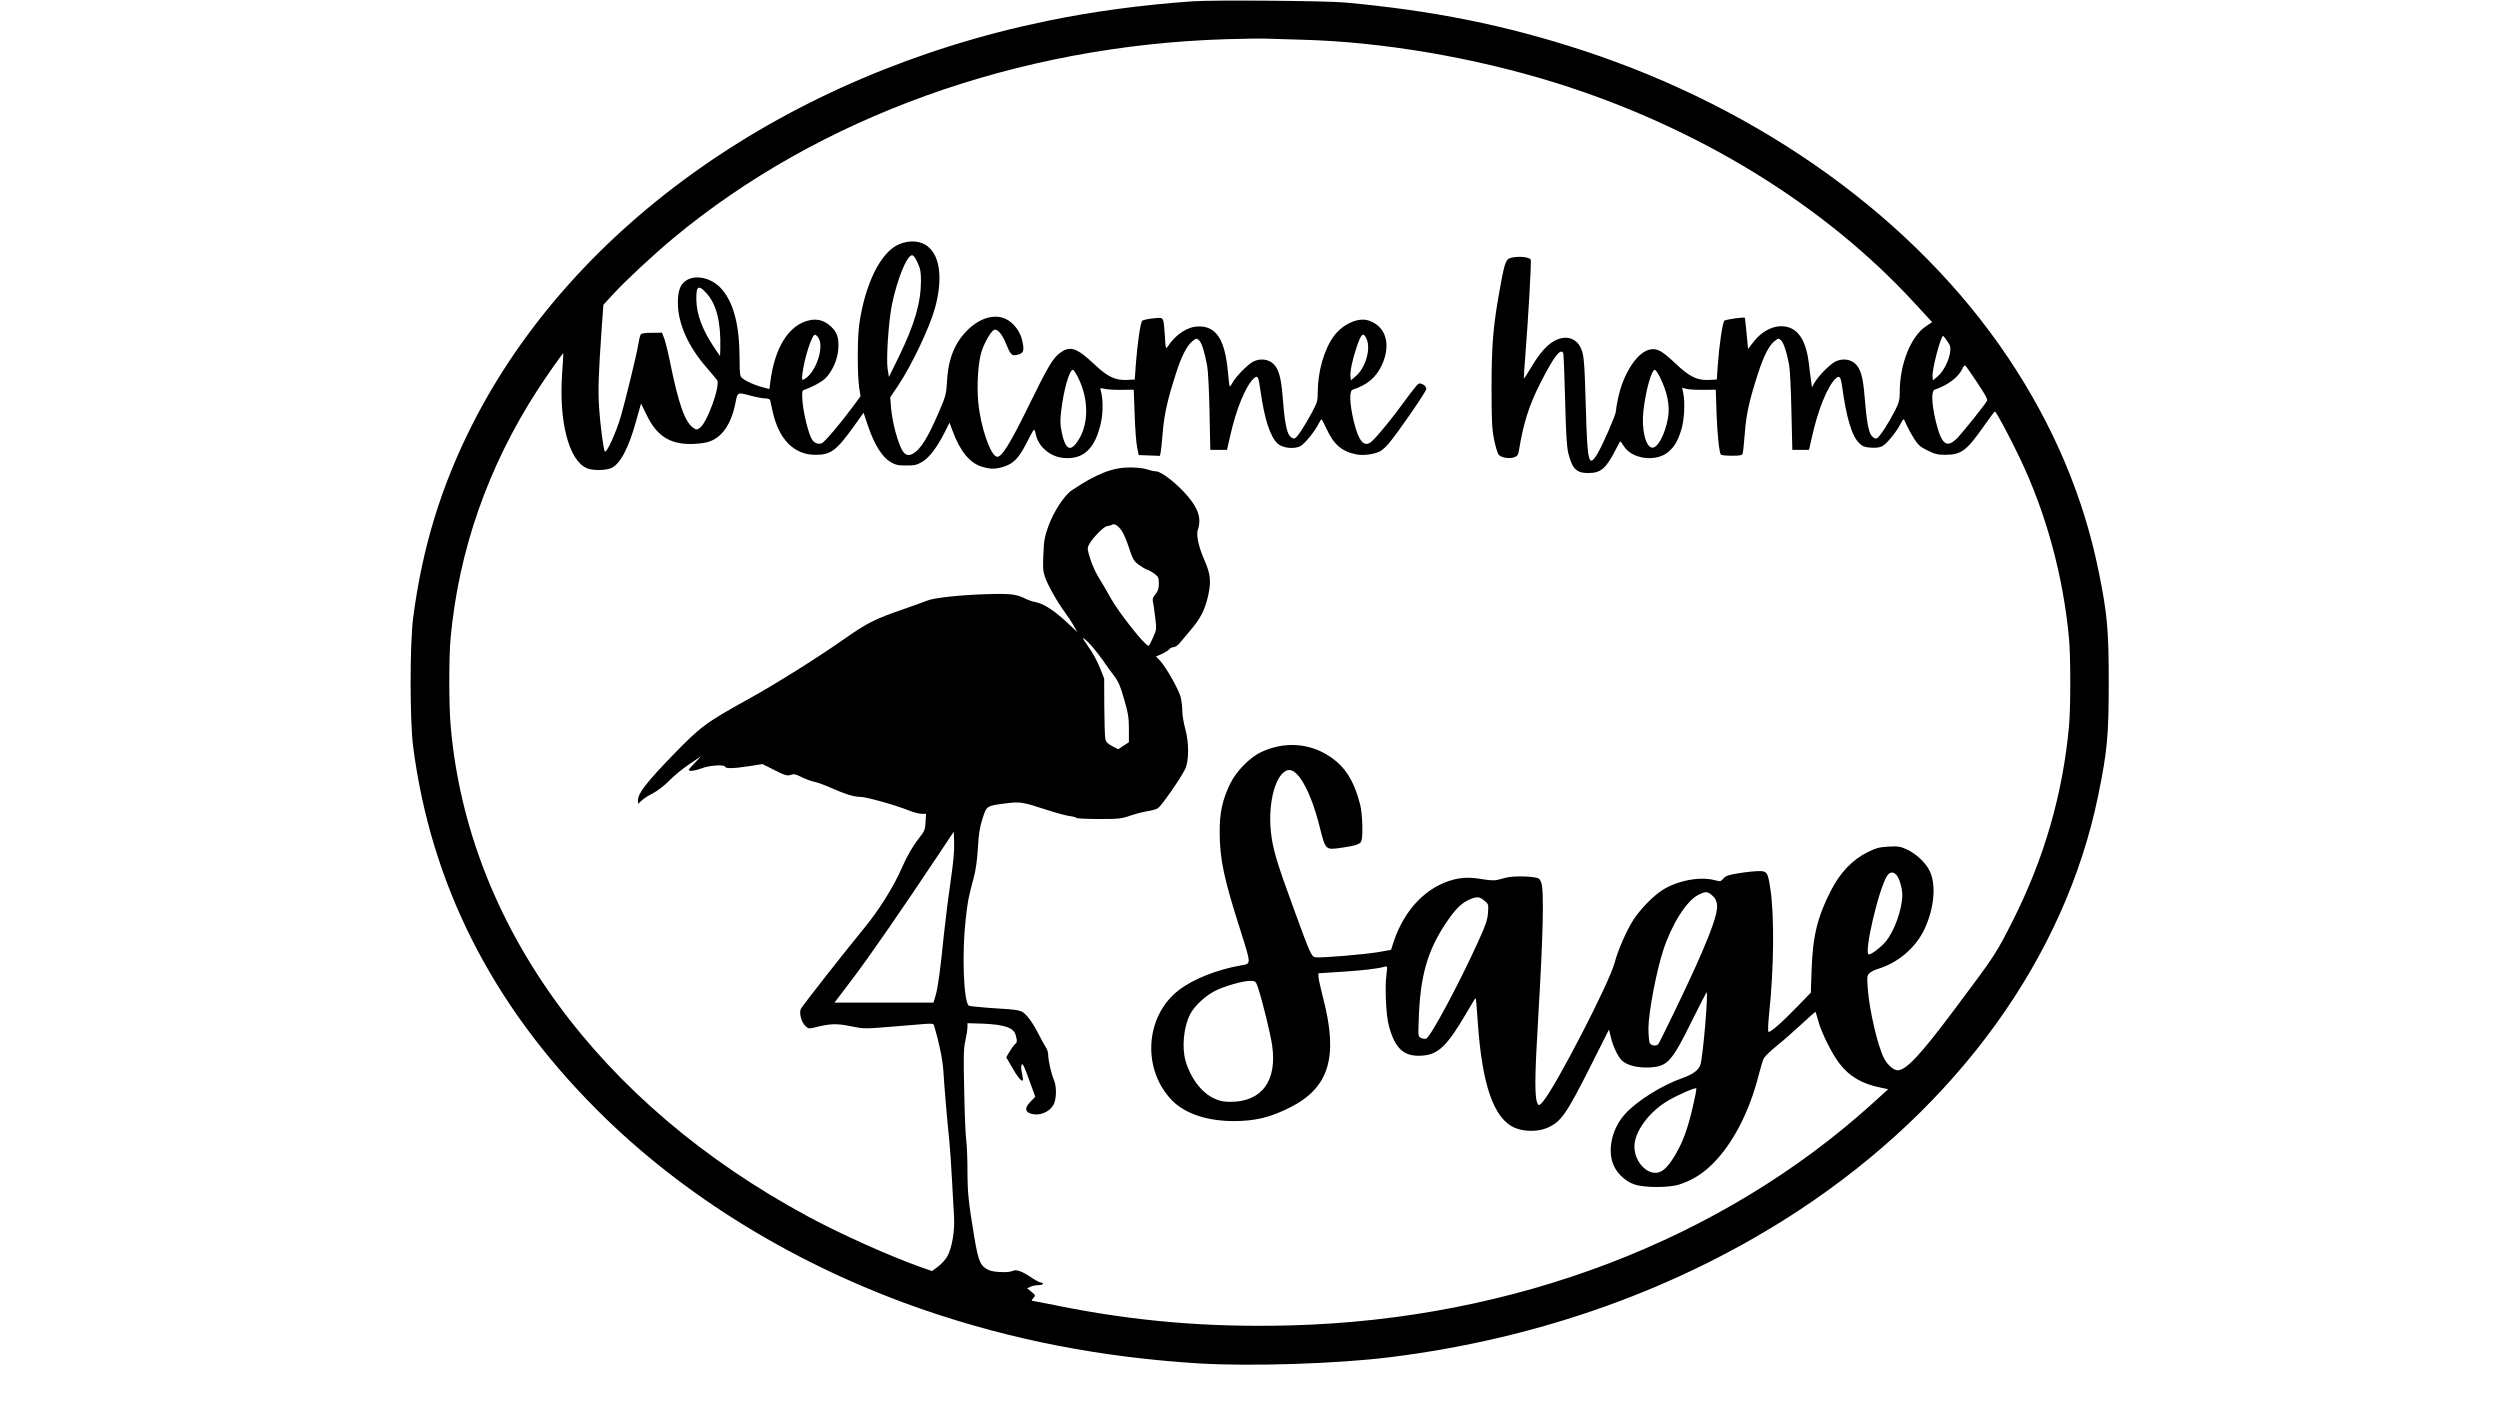 <?xml version="1.0" encoding="UTF-8" standalone="yes"?>
<svg version="1.0" xmlns="http://www.w3.org/2000/svg" width="1920" height="1080" viewBox="0 0 1920 1080" preserveAspectRatio="xMidYMid meet">
  <g transform="translate(0,1080) scale(0.1,-0.1)" fill="#000000" stroke="none">
    <path d="M9160 10790 c-386 -27 -768 -78 -1120 -151 -1989 -411 -3633 -1565
-4410 -3094 -241 -475 -387 -950 -457 -1490 -26 -202 -26 -788 0 -990 137
-1055 604 -1979 1407 -2784 669 -672 1548 -1209 2528 -1545 664 -227 1354
-361 2099 -407 399 -24 1059 -3 1463 47 1158 143 2235 530 3145 1128 1224 806
2047 1948 2300 3191 69 337 80 457 80 865 0 402 -11 525 -76 845 -116 578
-349 1129 -698 1650 -709 1057 -1883 1905 -3266 2358 -592 194 -1155 307
-1830 368 -154 13 -1001 20 -1165 9z m835 -295 c622 -16 1324 -136 1952 -331
1092 -341 2067 -939 2759 -1694 l133 -144 -48 -32 c-117 -79 -201 -291 -201
-506 0 -59 -5 -79 -36 -141 -50 -98 -120 -206 -141 -214 -10 -4 -24 3 -38 19
-25 29 -39 108 -55 303 -11 144 -30 211 -69 249 -40 39 -103 46 -158 18 -43
-23 -134 -116 -160 -166 l-17 -31 -7 50 c-4 28 -12 88 -17 135 -20 164 -74
256 -166 279 -87 22 -188 -23 -259 -115 l-42 -54 -11 118 c-7 64 -12 119 -13
121 -3 8 -147 -12 -158 -22 -14 -14 -40 -192 -51 -347 l-7 -105 -63 -3 c-88
-4 -147 25 -254 126 -102 96 -137 116 -189 109 -100 -13 -212 -181 -253 -379
-9 -43 -16 -86 -16 -97 0 -26 -102 -261 -143 -328 -65 -108 -76 -64 -87 332
-11 373 -14 420 -36 474 -31 79 -108 108 -190 71 -64 -28 -126 -95 -193 -209
-30 -50 -56 -90 -58 -88 -1 2 4 84 12 183 22 280 47 714 41 729 -6 18 -74 28
-131 19 -59 -8 -65 -21 -100 -209 -57 -308 -69 -447 -70 -780 0 -267 3 -324
19 -409 11 -54 27 -107 35 -118 19 -23 85 -34 123 -19 21 8 28 19 33 48 34
213 79 353 166 523 103 202 152 266 174 230 4 -6 10 -167 15 -358 6 -258 13
-363 24 -410 31 -124 62 -155 155 -155 95 0 136 35 210 181 17 34 33 62 35 62
3 0 14 -16 26 -35 63 -103 251 -126 345 -44 45 40 69 80 96 164 24 74 32 213
16 288 l-8 39 33 -9 c18 -4 76 -8 129 -7 l96 1 6 -181 c6 -164 20 -296 33
-318 3 -4 41 -8 84 -8 66 0 79 3 84 18 3 9 10 79 16 154 11 147 34 251 101
458 45 139 87 221 131 253 26 20 28 20 47 3 19 -18 45 -96 62 -194 6 -31 14
-190 17 -352 l7 -295 64 0 64 0 24 104 c46 208 119 385 181 444 28 26 38 15
48 -53 36 -257 76 -389 134 -445 24 -23 41 -30 88 -33 41 -3 68 1 89 12 32 16
114 117 141 174 9 17 18 32 21 32 3 0 14 -20 24 -45 11 -25 36 -71 57 -104 32
-50 49 -64 104 -91 55 -27 78 -33 134 -33 125 0 165 30 302 226 41 59 78 107
81 107 9 0 119 -205 192 -360 203 -425 333 -907 377 -1385 13 -142 13 -528 0
-670 -47 -518 -189 -1012 -426 -1484 -132 -263 -139 -274 -451 -690 -264 -353
-374 -471 -440 -471 -30 0 -80 44 -104 93 -49 95 -113 371 -125 538 -6 90 -5
97 15 116 12 11 41 26 64 32 151 45 288 161 355 301 78 164 94 349 40 455 -33
64 -104 129 -175 162 -48 22 -65 25 -138 21 -72 -4 -95 -10 -162 -43 -113 -55
-211 -157 -279 -290 -106 -204 -142 -353 -151 -615 l-6 -174 -101 -104 c-128
-132 -215 -207 -225 -196 -4 5 -2 63 5 129 38 358 42 760 10 971 -19 125 -25
134 -88 134 -28 0 -96 -7 -151 -16 -83 -13 -103 -20 -121 -41 -21 -24 -24 -24
-66 -13 -115 31 -290 -3 -406 -78 -72 -47 -168 -147 -220 -227 -54 -85 -118
-231 -145 -333 -43 -157 -449 -943 -549 -1062 -25 -29 -31 -32 -39 -20 -27 41
-26 194 4 695 37 623 44 953 21 1009 -12 29 -19 34 -61 39 -70 10 -164 8 -210
-4 -22 -6 -53 -14 -70 -18 -16 -4 -61 -1 -100 5 -95 17 -159 17 -230 -1 -209
-54 -377 -227 -461 -475 l-21 -65 -96 -17 c-105 -18 -448 -47 -485 -40 -31 6
-39 24 -164 367 -136 370 -164 467 -178 600 -23 227 39 449 131 470 74 18 174
-159 241 -424 49 -194 45 -189 170 -172 112 16 146 28 154 54 13 41 7 211 -10
277 -48 187 -117 295 -241 375 -156 100 -346 111 -521 28 -86 -40 -191 -148
-237 -243 -60 -125 -81 -224 -80 -375 1 -206 32 -351 159 -749 84 -266 84
-257 6 -270 -183 -32 -368 -105 -477 -189 -263 -200 -287 -614 -50 -852 100
-99 267 -155 471 -155 166 0 283 29 438 108 293 150 364 385 250 827 -20 77
-37 154 -38 170 l-1 30 185 12 c167 11 267 23 326 39 20 5 20 4 11 -68 -12
-96 -2 -307 18 -381 48 -183 118 -246 261 -234 120 9 189 76 333 322 75 127
70 120 75 114 2 -2 9 -82 15 -177 33 -484 122 -742 283 -813 73 -32 183 -32
253 0 104 46 144 104 326 464 l146 290 13 -54 c17 -73 52 -148 83 -181 37 -39
123 -61 217 -56 138 8 169 43 330 370 55 110 103 204 106 207 16 15 -27 -496
-47 -557 -14 -41 -57 -73 -139 -102 -155 -54 -347 -174 -438 -274 -96 -104
-136 -260 -97 -377 24 -71 92 -140 166 -165 76 -27 271 -27 349 0 100 34 173
79 251 156 155 152 284 400 356 685 14 55 31 112 39 127 8 15 51 57 97 94 45
36 131 111 190 166 59 55 109 99 111 97 1 -2 10 -33 20 -69 23 -88 104 -251
163 -328 77 -100 173 -156 316 -185 l58 -12 -123 -112 c-1159 -1048 -2752
-1656 -4463 -1702 -639 -17 -1202 31 -1807 154 -95 19 -177 35 -182 35 -5 0
-1 9 10 21 18 20 18 21 -15 48 l-33 27 27 12 c14 7 41 12 60 12 19 0 35 5 35
10 0 6 -7 10 -16 10 -8 0 -41 17 -72 38 -71 48 -118 65 -142 52 -30 -16 -148
-12 -187 6 -64 31 -78 63 -109 244 -47 285 -53 341 -54 520 0 96 -5 204 -10
239 -5 36 -12 205 -15 375 -6 264 -5 322 9 384 9 40 16 87 16 104 l0 30 123
-4 c161 -7 231 -31 247 -86 13 -49 13 -57 -6 -72 -8 -8 -27 -33 -41 -57 l-25
-43 43 -75 c42 -74 74 -113 84 -103 3 3 0 27 -6 55 -8 32 -8 56 -2 67 7 12 20
-15 56 -116 l48 -131 -36 -37 c-42 -43 -45 -72 -10 -88 73 -33 174 12 195 86
15 55 12 124 -6 168 -21 48 -43 148 -44 192 0 19 -8 46 -19 60 -10 15 -37 64
-60 110 -23 46 -60 103 -82 127 -46 49 -42 49 -288 64 -85 6 -158 14 -162 18
-39 39 -52 404 -23 658 16 145 20 168 61 320 17 61 27 136 33 231 6 112 14
159 36 228 32 99 29 97 185 117 102 13 130 8 299 -48 74 -24 157 -47 183 -50
26 -3 50 -10 53 -14 3 -5 81 -9 173 -9 154 0 173 2 242 26 41 14 100 29 132
34 32 5 69 15 81 24 25 16 169 222 206 296 32 63 33 202 2 315 -12 44 -22 103
-22 132 0 29 -5 75 -11 103 -12 57 -113 236 -161 287 l-30 31 43 19 c24 11 50
27 58 36 7 10 23 17 35 17 12 0 32 14 46 31 14 17 51 61 82 98 77 89 113 159
137 269 24 108 17 166 -30 272 -43 98 -64 192 -50 231 29 83 6 160 -78 259
-78 92 -202 190 -242 190 -15 0 -46 7 -69 15 -26 9 -78 15 -132 15 -133 0
-254 -47 -446 -175 -58 -38 -141 -166 -182 -280 -27 -76 -33 -108 -37 -211 -5
-99 -3 -130 12 -174 20 -61 95 -194 153 -272 22 -29 52 -75 68 -103 l28 -50
-82 77 c-94 88 -179 143 -237 153 -22 4 -52 14 -67 21 -81 41 -116 46 -302 41
-209 -6 -415 -28 -466 -50 -19 -8 -100 -37 -180 -65 -221 -76 -281 -106 -460
-232 -192 -135 -527 -346 -720 -452 -343 -190 -377 -215 -600 -445 -194 -201
-260 -286 -260 -336 l0 -31 28 26 c15 14 54 40 87 56 36 19 86 57 125 97 36
37 106 94 155 127 l90 61 -47 -50 c-27 -27 -48 -52 -48 -56 0 -13 49 -7 98 12
57 23 174 31 180 13 5 -16 64 -15 186 4 l102 16 93 -47 c82 -41 97 -45 123
-36 25 9 38 6 86 -18 31 -15 74 -31 95 -35 22 -4 75 -23 120 -43 120 -53 185
-73 234 -73 46 0 274 -64 377 -106 33 -13 75 -24 94 -24 l34 0 -4 -64 c-3 -59
-8 -70 -50 -123 -51 -65 -92 -137 -134 -233 -62 -142 -177 -325 -289 -460
-143 -174 -468 -588 -484 -617 -16 -30 3 -104 35 -133 21 -20 27 -22 66 -12
123 31 171 33 279 11 103 -21 106 -21 304 -5 110 9 230 19 267 22 58 4 67 3
72 -13 38 -129 66 -264 71 -348 6 -105 28 -371 46 -540 5 -55 15 -188 20 -295
6 -107 13 -237 16 -287 6 -106 -15 -231 -50 -299 -12 -23 -44 -59 -70 -79
l-49 -37 -91 32 c-239 85 -615 254 -861 387 -1610 867 -2614 2245 -2745 3768
-14 153 -14 527 -1 670 62 676 286 1319 668 1910 67 104 195 286 198 282 1 -1
-3 -71 -9 -155 -26 -372 52 -669 190 -728 44 -19 147 -18 189 2 68 32 133 156
189 360 l38 135 43 -88 c76 -158 174 -223 338 -223 45 0 105 7 132 15 106 31
178 133 211 295 18 92 13 89 122 60 41 -11 90 -20 108 -20 19 0 35 -6 37 -12
2 -7 11 -47 20 -89 47 -213 163 -331 326 -332 120 -1 163 31 299 221 l73 102
37 -109 c47 -138 107 -232 170 -269 39 -23 57 -27 121 -27 64 0 82 4 122 28
54 31 116 113 173 227 l37 74 22 -59 c58 -159 133 -251 226 -279 66 -20 103
-20 163 -2 79 24 120 65 179 181 29 58 56 105 59 105 4 0 10 -15 13 -33 18
-95 110 -175 213 -184 154 -14 244 71 288 271 17 77 17 183 -1 245 -7 22 -5
23 27 15 19 -5 77 -9 130 -8 l96 1 7 -191 c3 -105 12 -218 19 -251 l12 -60 82
-3 81 -3 6 28 c3 15 10 86 16 156 12 138 36 247 101 448 43 136 87 220 131
252 26 20 28 20 47 3 20 -18 42 -88 62 -196 7 -36 15 -195 18 -355 l6 -290 64
0 64 0 24 104 c46 208 119 385 181 444 31 29 37 17 52 -92 31 -220 74 -352
131 -407 37 -35 128 -46 176 -20 32 16 114 117 141 174 9 17 18 32 21 32 3 -1
21 -35 40 -76 55 -119 118 -173 230 -194 56 -10 132 0 180 24 16 9 45 34 64
57 68 79 291 402 291 422 1 23 -38 49 -60 40 -7 -3 -53 -60 -101 -126 -91
-127 -212 -275 -256 -315 -58 -54 -103 -5 -141 156 -31 131 -35 230 -8 239
114 38 179 93 224 188 74 160 32 301 -103 344 -79 25 -197 -28 -265 -120 -75
-102 -124 -273 -124 -433 0 -64 -4 -78 -43 -151 -62 -115 -115 -195 -134 -202
-10 -4 -24 3 -38 19 -25 30 -41 120 -55 308 -11 138 -30 206 -69 244 -40 39
-103 46 -158 18 -43 -23 -134 -116 -159 -164 -9 -16 -17 -28 -20 -25 -2 2 -9
53 -14 113 -23 247 -89 349 -226 347 -83 -1 -175 -61 -235 -153 -16 -24 -17
-22 -23 80 -11 152 -5 143 -89 135 -40 -4 -78 -12 -85 -19 -14 -13 -38 -181
-50 -346 l-7 -105 -63 -3 c-86 -4 -148 26 -243 116 -139 131 -189 149 -266 93
-57 -41 -94 -104 -241 -404 -143 -293 -210 -400 -245 -395 -50 7 -126 228
-144 418 -13 130 -1 312 26 393 24 72 73 154 96 164 25 9 61 -33 91 -106 37
-90 45 -97 91 -85 45 11 51 32 33 111 -15 67 -66 135 -125 163 -83 40 -192 11
-284 -75 -106 -99 -159 -227 -168 -404 -6 -98 -9 -111 -60 -230 -89 -207 -145
-296 -205 -327 -57 -29 -88 13 -133 177 -14 52 -28 131 -32 176 l-6 82 62 92
c104 157 239 441 281 591 60 218 42 394 -50 471 -57 49 -141 56 -225 21 -140
-58 -261 -301 -306 -614 -15 -104 -15 -390 -1 -484 l11 -69 -56 -76 c-98 -133
-222 -279 -243 -286 -29 -9 -56 2 -74 30 -26 39 -66 202 -73 292 -5 75 -4 83
13 89 59 20 124 55 157 83 54 48 99 145 105 229 6 88 -9 131 -58 176 -50 45
-103 60 -165 46 -159 -36 -267 -210 -300 -481 l-6 -47 -57 15 c-60 16 -126 46
-154 71 -15 13 -18 33 -18 136 0 264 -43 436 -137 545 -69 81 -187 113 -263
73 -54 -29 -75 -81 -74 -182 1 -154 79 -330 217 -489 40 -46 77 -91 84 -100
28 -39 -77 -331 -133 -368 -24 -15 -27 -15 -52 3 -63 45 -112 186 -177 507
-14 71 -34 149 -43 175 l-18 47 -78 -1 c-56 0 -80 -4 -86 -14 -5 -8 -14 -46
-20 -85 -12 -74 -97 -420 -131 -540 -38 -128 -110 -287 -124 -273 -10 10 -36
211 -44 337 -9 136 -5 248 20 613 l13 177 79 86 c98 106 304 297 457 425 1121
932 2645 1481 4250 1529 129 4 269 6 310 4 41 -1 161 -5 265 -8z m-2948 -1712
c22 -48 26 -71 26 -142 -1 -169 -49 -332 -170 -581 l-76 -155 -10 60 c-12 78
7 367 33 495 41 198 115 380 155 380 10 0 27 -23 42 -57z m-1622 -234 c79 -87
112 -223 107 -429 l-2 -55 -41 60 c-94 140 -139 258 -141 372 -2 107 16 119
77 52z m859 -341 c50 -70 -18 -272 -107 -320 -19 -10 -20 -8 -14 44 14 115 72
298 96 298 5 0 17 -10 25 -22z m4213 -15 c32 -77 -12 -223 -87 -284 l-35 -30
-3 28 c-5 37 14 128 45 221 38 114 54 127 80 65z m4458 -13 c24 -34 27 -46 22
-85 -9 -66 -53 -150 -95 -185 l-37 -31 -3 31 c-5 51 63 310 81 310 3 0 17 -18
32 -40z m230 -318 c62 -93 82 -129 75 -141 -18 -32 -181 -236 -226 -283 -83
-86 -124 -54 -168 130 -31 131 -35 230 -8 239 101 34 184 97 213 161 7 17 17
28 22 25 4 -2 46 -61 92 -131z m-6906 40 c87 -173 84 -373 -9 -500 -53 -74
-89 -50 -116 78 -12 60 -13 90 -4 164 19 163 63 316 90 316 5 0 23 -26 39 -58z
m4467 6 c59 -117 81 -225 64 -320 -24 -128 -80 -232 -123 -226 -49 7 -81 142
-66 278 17 156 62 320 88 320 6 0 22 -23 37 -52z m-4129 -1188 c12 -17 37 -75
54 -128 28 -86 36 -100 73 -128 23 -17 53 -35 66 -39 14 -4 40 -19 58 -33 29
-22 32 -30 32 -74 0 -39 -6 -57 -26 -81 -19 -22 -24 -37 -20 -56 4 -14 11 -69
18 -121 11 -94 11 -96 -17 -157 -15 -35 -31 -63 -34 -63 -27 0 -232 259 -292
369 -30 53 -70 123 -91 156 -21 32 -50 96 -64 141 -24 76 -25 84 -10 112 26
50 116 142 140 142 11 0 28 5 36 10 19 12 48 -6 77 -50z m-237 -877 c29 -32
70 -85 93 -118 22 -33 59 -85 83 -115 34 -45 48 -78 78 -182 31 -108 36 -142
36 -227 l0 -101 -41 -27 -41 -27 -47 24 c-35 19 -48 32 -52 55 -4 17 -7 128
-8 248 l-1 217 -35 87 c-19 47 -57 117 -85 154 -27 38 -46 69 -41 69 5 0 33
-26 61 -57z m-1079 -1808 c-16 -110 -39 -292 -51 -405 -29 -289 -47 -417 -65
-477 l-16 -53 -380 0 -380 0 139 183 c126 166 384 539 668 966 l109 164 3 -89
c2 -61 -7 -154 -27 -289z m7263 46 c23 -25 46 -104 46 -155 -1 -111 -63 -283
-131 -361 -39 -45 -106 -95 -126 -95 -42 0 75 505 141 605 20 30 46 32 70 6z
m-1413 -159 c23 -21 32 -38 36 -72 9 -81 -88 -324 -323 -811 -65 -134 -122
-250 -127 -256 -14 -20 -55 -15 -67 6 -5 11 -10 62 -10 114 0 117 61 439 114
600 65 198 177 376 265 422 60 31 74 31 112 -3z m-1751 -39 c32 -26 32 -28 28
-93 -4 -54 -17 -93 -73 -216 -145 -321 -368 -738 -402 -751 -8 -3 -25 -1 -38
5 -24 11 -24 12 -19 144 11 331 66 524 207 736 72 108 118 154 181 183 56 25
79 24 116 -8z m-1737 -673 c32 -96 95 -352 107 -438 40 -272 -79 -433 -317
-434 -55 0 -84 5 -127 25 -97 45 -181 154 -220 286 -31 106 -16 264 35 363 30
59 113 138 187 176 71 38 230 83 282 79 33 -2 36 -5 53 -57z m3342 -892 c-35
-156 -69 -259 -117 -348 -50 -95 -98 -154 -138 -170 -97 -40 -213 90 -196 219
15 114 125 253 262 331 82 47 208 101 212 91 2 -5 -8 -60 -23 -123z"/>
  </g>
</svg>